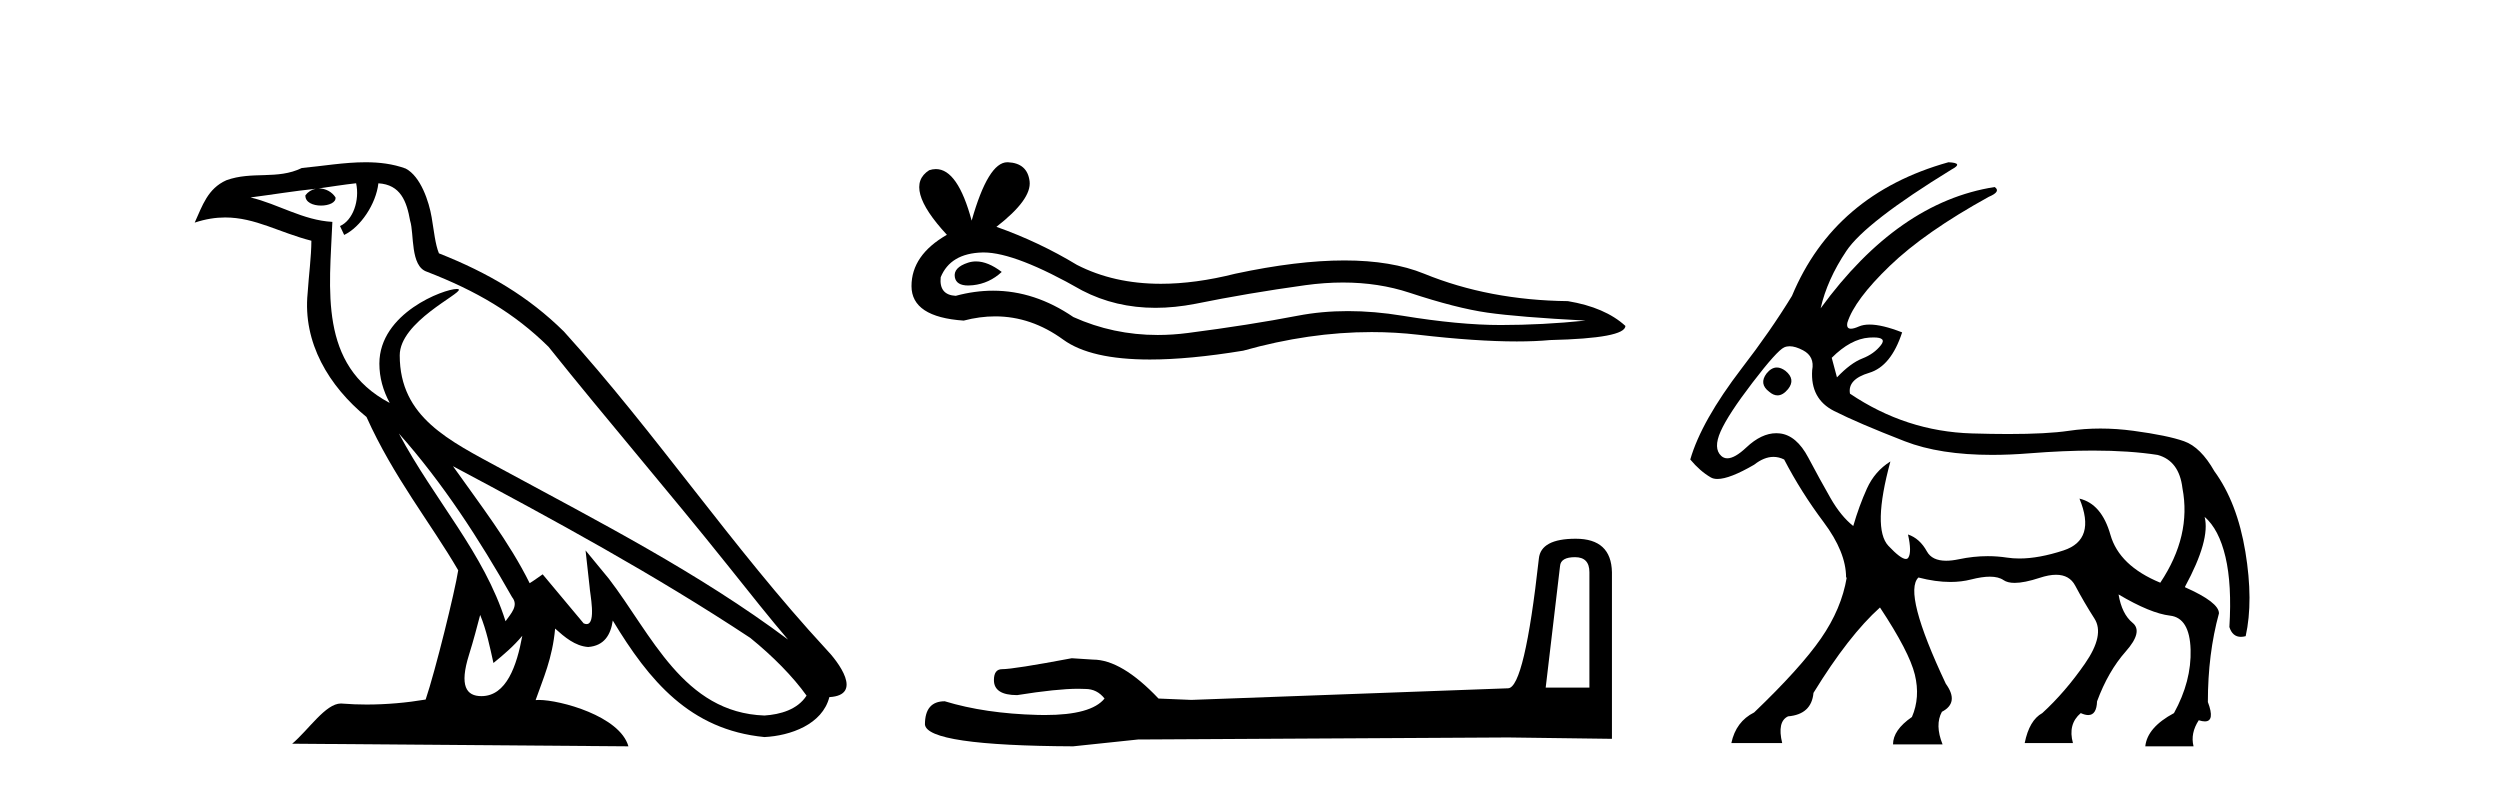 <?xml version='1.0' encoding='UTF-8' standalone='yes'?><svg xmlns='http://www.w3.org/2000/svg' xmlns:xlink='http://www.w3.org/1999/xlink' width='130.0' height='41.0' ><path d='M 20.74 22.54 L 20.74 22.54 C 23.034 25.118 24.933 28.06 26.626 31.048 C 26.982 31.486 26.582 31.888 26.288 32.305 C 25.173 28.763 22.605 26.03 20.74 22.54 ZM 18.519 9.529 C 18.71 10.422 18.358 11.451 17.681 11.755 L 17.897 12.217 C 18.743 11.815 19.555 10.612 19.676 9.532 C 20.831 9.601 21.147 10.47 21.327 11.479 C 21.544 12.168 21.324 13.841 22.198 14.13 C 24.778 15.129 26.75 16.285 28.521 18.031 C 31.576 21.852 34.768 25.552 37.823 29.376 C 39.01 30.865 40.095 32.228 40.977 33.257 C 36.337 29.789 31.154 27.136 26.068 24.38 C 23.365 22.911 20.786 21.71 20.786 18.477 C 20.786 16.738 23.991 15.281 23.859 15.055 C 23.847 15.035 23.81 15.026 23.752 15.026 C 23.094 15.026 19.727 16.274 19.727 18.907 C 19.727 19.637 19.922 20.313 20.262 20.944 C 20.256 20.944 20.251 20.943 20.246 20.943 C 16.553 18.986 17.14 15.028 17.283 11.538 C 15.748 11.453 14.484 10.616 13.027 10.267 C 14.157 10.121 15.284 9.933 16.417 9.816 L 16.417 9.816 C 16.204 9.858 16.01 9.982 15.881 10.154 C 15.862 10.526 16.283 10.69 16.693 10.69 C 17.093 10.69 17.484 10.534 17.446 10.264 C 17.265 9.982 16.935 9.799 16.597 9.799 C 16.587 9.799 16.578 9.799 16.568 9.799 C 17.131 9.719 17.882 9.599 18.519 9.529 ZM 24.969 31.976 C 25.3 32.78 25.471 33.632 25.659 34.476 C 26.197 34.04 26.718 33.593 27.16 33.06 L 27.16 33.06 C 26.872 34.623 26.335 36.199 25.034 36.199 C 24.246 36.199 23.881 35.667 24.387 34.054 C 24.625 33.293 24.814 32.566 24.969 31.976 ZM 23.555 24.242 L 23.555 24.242 C 28.821 27.047 34.035 29.879 39.015 33.171 C 40.188 34.122 41.233 35.181 41.941 36.172 C 41.472 36.901 40.578 37.152 39.752 37.207 C 35.537 37.06 33.887 32.996 31.66 30.093 L 30.449 28.622 L 30.658 30.507 C 30.672 30.846 31.02 32.452 30.502 32.452 C 30.458 32.452 30.407 32.44 30.35 32.415 L 28.219 29.865 C 27.992 30.015 27.777 30.186 27.542 30.325 C 26.485 28.187 24.938 26.196 23.555 24.242 ZM 19.011 8.437 C 17.904 8.437 16.77 8.636 15.695 8.736 C 14.413 9.361 13.114 8.884 11.77 9.373 C 10.798 9.809 10.526 10.693 10.124 11.576 C 10.697 11.386 11.217 11.308 11.708 11.308 C 13.275 11.308 14.536 12.097 16.192 12.518 C 16.189 13.349 16.059 14.292 15.997 15.242 C 15.74 17.816 17.097 20.076 19.059 21.685 C 20.464 24.814 22.408 27.214 23.827 29.655 C 23.658 30.752 22.637 34.89 22.134 36.376 C 21.149 36.542 20.096 36.636 19.062 36.636 C 18.644 36.636 18.23 36.62 17.824 36.588 C 17.792 36.584 17.761 36.582 17.729 36.582 C 16.931 36.582 16.054 37.945 15.194 38.673 L 32.678 38.809 C 32.232 37.233 29.125 36.397 28.021 36.397 C 27.958 36.397 27.901 36.399 27.852 36.405 C 28.241 35.29 28.727 34.243 28.866 32.686 C 29.354 33.123 29.901 33.595 30.584 33.644 C 31.419 33.582 31.758 33.011 31.864 32.267 C 33.756 35.396 35.871 37.951 39.752 38.327 C 41.093 38.261 42.764 37.675 43.126 36.25 C 44.905 36.149 43.6 34.416 42.94 33.737 C 38.1 28.498 34.104 22.517 29.322 17.238 C 27.48 15.421 25.4 14.192 22.824 13.173 C 22.632 12.702 22.569 12.032 22.445 11.295 C 22.309 10.491 21.879 9.174 21.095 8.765 C 20.427 8.519 19.724 8.437 19.011 8.437 Z' style='fill:#000000;stroke:none' /><path d='M 50.754 13.594 Q 50.542 13.594 50.342 13.658 Q 49.56 13.911 49.652 14.417 Q 49.73 14.846 50.351 14.846 Q 50.464 14.846 50.595 14.831 Q 51.446 14.739 52.09 14.141 Q 51.371 13.594 50.754 13.594 ZM 51.152 13.128 Q 52.813 13.128 56.276 15.107 Q 58.013 16.007 60.085 16.007 Q 61.085 16.007 62.164 15.797 Q 64.878 15.245 67.868 14.831 Q 68.883 14.691 69.835 14.691 Q 71.686 14.691 73.296 15.222 Q 75.734 16.027 77.344 16.257 Q 78.954 16.487 82.45 16.671 Q 80.196 16.901 78.034 16.901 Q 75.872 16.901 72.928 16.418 Q 71.456 16.177 70.093 16.177 Q 68.73 16.177 67.477 16.418 Q 64.97 16.901 61.773 17.315 Q 60.974 17.419 60.202 17.419 Q 57.886 17.419 55.816 16.487 Q 53.806 15.116 51.641 15.116 Q 50.685 15.116 49.698 15.383 Q 48.824 15.337 48.916 14.417 Q 49.422 13.175 51.078 13.129 Q 51.115 13.128 51.152 13.128 ZM 52.382 8.437 Q 51.387 8.437 50.526 11.473 Q 49.805 8.792 48.667 8.792 Q 48.497 8.792 48.318 8.851 Q 46.938 9.725 49.238 12.209 Q 47.398 13.267 47.398 14.877 Q 47.398 16.487 50.112 16.671 Q 50.951 16.451 51.751 16.451 Q 53.626 16.451 55.287 17.66 Q 56.708 18.695 59.794 18.695 Q 61.851 18.695 64.648 18.235 Q 68.083 17.268 71.324 17.268 Q 72.554 17.268 73.756 17.407 Q 76.76 17.755 78.873 17.755 Q 79.834 17.755 80.61 17.683 Q 84.52 17.591 84.52 16.947 Q 83.462 15.981 81.53 15.659 Q 77.436 15.613 74.055 14.233 Q 72.364 13.543 69.909 13.543 Q 67.454 13.543 64.234 14.233 Q 62.157 14.757 60.367 14.757 Q 57.915 14.757 56 13.773 Q 54.022 12.577 51.814 11.795 Q 53.654 10.369 53.539 9.426 Q 53.424 8.483 52.412 8.437 Q 52.397 8.437 52.382 8.437 Z' style='fill:#000000;stroke:none' /><path d='M 81.903 28.973 Q 82.649 28.973 82.649 29.754 L 82.649 35.755 L 80.376 35.755 L 81.122 29.435 Q 81.157 28.973 81.903 28.973 ZM 81.939 28.014 Q 80.128 28.014 80.021 29.044 Q 79.275 35.755 78.423 35.791 L 61.946 36.395 L 60.242 36.324 Q 58.324 34.299 56.833 34.299 Q 56.3 34.264 55.732 34.228 Q 52.713 34.797 52.11 34.797 Q 51.684 34.797 51.684 35.365 Q 51.684 36.146 52.891 36.146 Q 54.964 35.816 56.071 35.816 Q 56.273 35.816 56.442 35.826 Q 57.046 35.826 57.436 36.324 Q 56.744 37.181 54.337 37.181 Q 54.151 37.181 53.956 37.176 Q 51.222 37.105 49.127 36.466 Q 48.097 36.466 48.097 37.673 Q 48.203 38.774 55.803 38.809 L 59.176 38.454 L 78.423 38.348 L 83.821 38.419 L 83.821 29.754 Q 83.785 28.014 81.939 28.014 Z' style='fill:#000000;stroke:none' /><path d='M 97.427 17.547 Q 98.12 17.547 97.81 17.945 Q 97.454 18.403 96.844 18.64 Q 96.233 18.877 95.522 19.623 L 95.25 18.606 Q 96.233 17.623 97.199 17.555 Q 97.324 17.547 97.427 17.547 ZM 92.397 19.11 Q 92.112 19.11 91.861 19.42 Q 91.454 19.962 91.996 20.369 Q 92.216 20.56 92.43 20.56 Q 92.71 20.56 92.979 20.233 Q 93.386 19.725 92.844 19.284 Q 92.611 19.11 92.397 19.11 ZM 93.061 18.005 Q 93.359 18.005 93.759 18.216 Q 94.369 18.538 94.233 19.25 Q 94.132 20.742 95.369 21.369 Q 96.606 21.996 99.047 22.945 Q 100.869 23.654 103.589 23.654 Q 104.512 23.654 105.538 23.572 Q 107.328 23.43 108.837 23.43 Q 110.742 23.43 112.199 23.657 Q 113.318 23.962 113.487 25.386 Q 113.962 27.86 112.335 30.301 Q 110.199 29.42 109.742 27.809 Q 109.284 26.199 108.132 25.928 L 108.132 25.928 Q 109.013 28.064 107.301 28.623 Q 106.017 29.042 105.01 29.042 Q 104.674 29.042 104.369 28.996 Q 103.872 28.92 103.363 28.92 Q 102.624 28.92 101.86 29.081 Q 101.492 29.158 101.199 29.158 Q 100.466 29.158 100.199 28.674 Q 99.827 27.996 99.216 27.793 L 99.216 27.793 Q 99.42 28.708 99.233 28.996 Q 99.188 29.066 99.104 29.066 Q 98.841 29.066 98.199 28.386 Q 97.352 27.487 98.301 23.996 L 98.301 23.996 Q 97.488 24.504 97.081 25.403 Q 96.674 26.301 96.369 27.352 Q 95.725 26.843 95.183 25.894 Q 94.64 24.945 94.03 23.793 Q 93.42 22.64 92.555 22.538 Q 92.461 22.527 92.367 22.527 Q 91.595 22.527 90.81 23.267 Q 90.21 23.832 89.822 23.832 Q 89.64 23.832 89.505 23.708 Q 89.081 23.318 89.471 22.437 Q 89.861 21.555 91.132 19.894 Q 92.403 18.233 92.776 18.064 Q 92.904 18.005 93.061 18.005 ZM 101.318 8.437 Q 95.386 10.098 93.183 15.386 Q 92.064 17.216 90.572 19.149 Q 88.471 21.894 87.894 23.894 Q 88.403 24.504 88.962 24.826 Q 89.1 24.906 89.307 24.906 Q 89.94 24.906 91.216 24.165 Q 91.732 23.758 92.22 23.758 Q 92.502 23.758 92.776 23.894 Q 93.657 25.589 94.827 27.148 Q 95.996 28.708 95.996 30.03 L 96.03 30.03 Q 95.759 31.657 94.691 33.199 Q 93.623 34.742 91.216 37.047 Q 90.267 37.521 90.03 38.64 L 92.674 38.64 Q 92.403 37.521 92.979 37.25 Q 94.199 37.148 94.301 36.03 Q 96.132 33.047 97.759 31.589 Q 99.284 33.894 99.572 35.081 Q 99.86 36.267 99.42 37.284 Q 98.437 37.962 98.437 38.708 L 101.013 38.708 Q 100.606 37.691 100.979 37.013 Q 101.894 36.538 101.182 35.555 Q 98.945 30.809 99.759 30.03 L 99.759 30.03 Q 100.65 30.262 101.419 30.262 Q 101.996 30.262 102.504 30.131 Q 103.066 29.987 103.473 29.987 Q 103.924 29.987 104.182 30.165 Q 104.392 30.31 104.763 30.31 Q 105.265 30.31 106.064 30.047 Q 106.545 29.888 106.914 29.888 Q 107.612 29.888 107.911 30.453 Q 108.369 31.318 108.911 32.165 Q 109.454 33.013 108.42 34.504 Q 107.386 35.996 106.199 37.081 Q 105.521 37.453 105.284 38.64 L 107.793 38.64 Q 107.521 37.657 108.199 37.081 Q 108.423 37.183 108.588 37.183 Q 109.022 37.183 109.047 36.47 Q 109.623 34.911 110.538 33.877 Q 111.454 32.843 110.894 32.386 Q 110.335 31.928 110.165 30.911 L 110.165 30.911 Q 111.826 31.894 112.843 32.013 Q 113.86 32.131 113.911 33.775 Q 113.962 35.42 113.047 37.081 Q 111.657 37.826 111.555 38.809 L 114.064 38.809 Q 113.894 38.131 114.335 37.453 Q 114.521 37.513 114.652 37.513 Q 115.191 37.513 114.809 36.504 Q 114.809 33.996 115.386 31.894 Q 115.386 31.318 113.623 30.538 L 113.623 30.504 Q 114.945 28.064 114.64 26.877 L 114.64 26.877 Q 115.386 27.521 115.725 28.962 Q 116.064 30.403 115.928 32.606 Q 116.089 33.116 116.526 33.116 Q 116.641 33.116 116.775 33.081 Q 117.182 31.25 116.759 28.691 Q 116.335 26.132 115.148 24.504 Q 114.437 23.25 113.572 22.945 Q 112.708 22.64 110.945 22.403 Q 110.064 22.284 109.221 22.284 Q 108.377 22.284 107.572 22.403 Q 106.445 22.569 104.429 22.569 Q 103.565 22.569 102.538 22.538 Q 99.115 22.437 96.199 20.471 Q 96.064 19.725 97.199 19.386 Q 98.335 19.047 98.911 17.284 Q 97.872 16.877 97.216 16.877 Q 96.889 16.877 96.657 16.979 Q 96.397 17.093 96.248 17.093 Q 96 17.093 96.064 16.776 Q 96.437 15.589 98.267 13.827 Q 100.098 12.064 103.42 10.233 Q 104.064 9.962 103.725 9.725 L 103.725 9.725 Q 98.708 10.505 94.674 16.03 Q 95.013 14.538 96.013 13.047 Q 97.013 11.555 101.488 8.81 Q 102.132 8.471 101.318 8.437 Z' style='fill:#000000;stroke:none' /></svg>